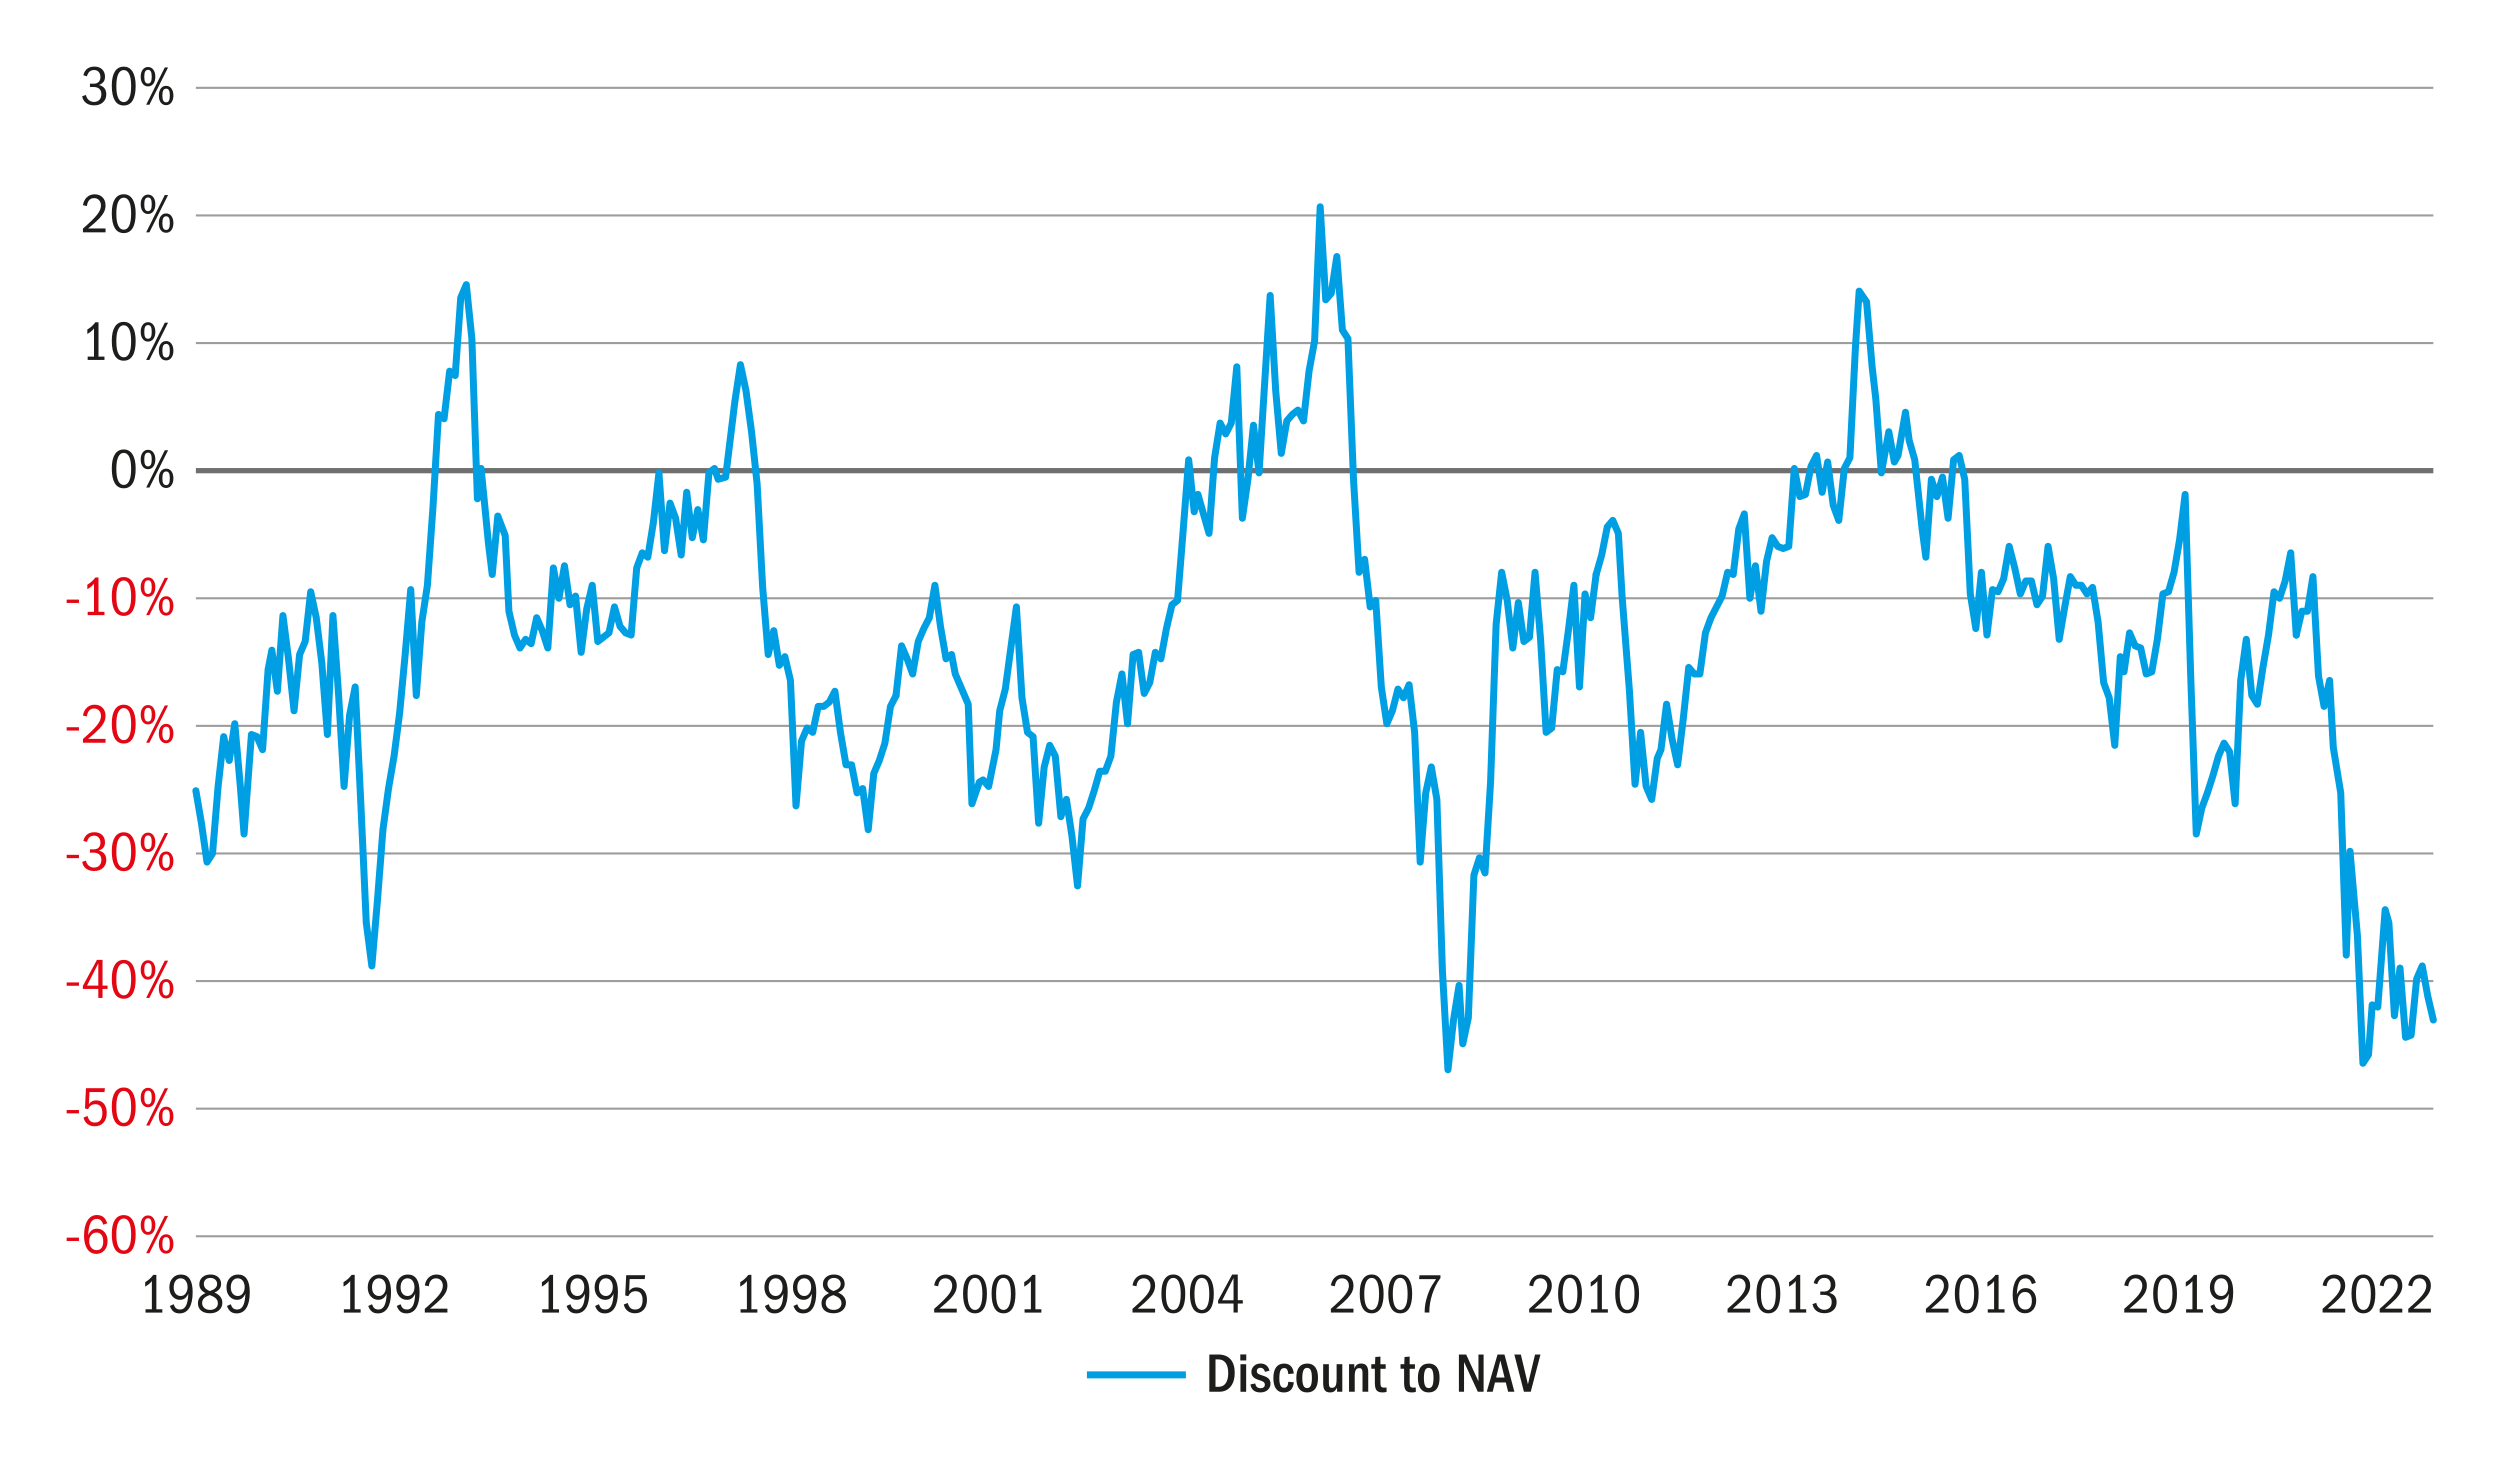 <svg xmlns="http://www.w3.org/2000/svg" width="750" height="440" viewBox="0 0 750 440"><defs><style>.cls-1,.cls-2,.cls-3,.cls-4,.cls-5{fill:none;}.cls-1,.cls-6,.cls-7{stroke-width:0px;}.cls-2,.cls-3,.cls-4{stroke-miterlimit:10;}.cls-2,.cls-5{stroke:#009fe3;stroke-width:2.1px;}.cls-3{stroke:#706f6f;stroke-width:1.57px;}.cls-4{stroke:#9d9d9c;stroke-width:.63px;}.cls-5{stroke-linecap:round;stroke-linejoin:round;}.cls-6{fill:#1d1d1b;}.cls-7{fill:#e30613;}</style></defs><g id="Guide"><rect class="cls-1" x="56.69" y="56.69" width="340.16" height="192.76"></rect></g><g id="Graph"><rect class="cls-1" x="56.69" y="56.69" width="340.16" height="192.76"></rect><path class="cls-6" d="M362.8,417.53v-11.18h2.65c1.62,0,2.85.47,3.7,1.43.85.95,1.27,2.31,1.27,4.07s-.41,3.08-1.23,4.12c-.82,1.04-1.97,1.56-3.46,1.56h-2.93ZM365.55,416.05c.94,0,1.66-.36,2.16-1.07.5-.72.76-1.73.76-3.03s-.26-2.36-.77-3.07-1.26-1.06-2.23-1.06h-.82v8.23h.91Z"></path><path class="cls-6" d="M372.09,408.14v-1.81h1.79v1.81h-1.79ZM372.14,417.53v-8.26h1.71v8.26h-1.71Z"></path><path class="cls-6" d="M379.5,411.56c-.11-.41-.29-.72-.53-.93s-.53-.31-.86-.31c-.3,0-.56.1-.76.28-.21.19-.31.44-.31.74,0,.48.26.81.79.99.52.18,1.06.37,1.59.56.54.2.96.47,1.27.84.31.36.46.82.46,1.38,0,.75-.28,1.37-.84,1.87-.56.5-1.29.75-2.2.75-.85,0-1.52-.2-2.03-.6-.5-.4-.82-1-.96-1.8l1.46-.29c.07.47.23.82.5,1.07s.63.36,1.09.36c.4,0,.72-.1.95-.3.23-.2.34-.46.34-.79,0-.28-.1-.52-.3-.71-.2-.2-.59-.38-1.16-.55s-1.05-.36-1.43-.57c-.38-.21-.68-.49-.87-.82s-.29-.71-.29-1.12c0-.71.26-1.32.77-1.81.51-.49,1.17-.74,1.98-.74.7,0,1.28.18,1.73.55.45.36.77.89.95,1.58l-1.34.37Z"></path><path class="cls-6" d="M388.15,414.68c-.11,1.03-.41,1.79-.9,2.3-.49.5-1.19.76-2.12.76-1.03,0-1.8-.37-2.33-1.12-.52-.74-.79-1.81-.79-3.19s.27-2.49.82-3.24,1.35-1.12,2.41-1.12c.86,0,1.53.26,2.02.77.49.51.78,1.25.88,2.21l-1.64.17c-.07-.63-.19-1.08-.37-1.37-.18-.29-.47-.43-.87-.43-.54,0-.91.25-1.13.74-.22.49-.33,1.29-.33,2.4,0,.95.12,1.65.35,2.1.23.45.6.67,1.11.67.39,0,.68-.15.88-.44.2-.3.32-.75.36-1.35l1.64.15Z"></path><path class="cls-6" d="M392.16,409.06c1.04,0,1.84.36,2.4,1.08.56.72.84,1.78.84,3.18,0,1.47-.28,2.58-.83,3.31-.55.73-1.37,1.1-2.44,1.1s-1.87-.37-2.41-1.12c-.55-.75-.82-1.82-.82-3.22s.27-2.52.82-3.24c.55-.72,1.36-1.08,2.45-1.08ZM392.12,410.35c-.51,0-.88.26-1.1.79-.22.52-.33,1.28-.33,2.26,0,1.05.12,1.82.35,2.3.24.49.6.73,1.09.73s.87-.24,1.1-.72c.23-.48.34-1.26.34-2.33s-.12-1.85-.35-2.32c-.23-.47-.6-.71-1.11-.71Z"></path><path class="cls-6" d="M401.12,417.53v-1.24c-.24.49-.51.85-.82,1.09-.31.23-.74.35-1.27.35-.76,0-1.3-.23-1.61-.68-.31-.45-.47-1.14-.47-2.07v-5.72h1.71v5.55c0,.56.06.96.18,1.19s.38.35.77.35c.5,0,.86-.2,1.06-.61.21-.41.31-1.11.31-2.12v-4.36h1.71v8.26h-1.58Z"></path><path class="cls-6" d="M408.75,417.53v-5.68c0-.48-.07-.84-.21-1.07-.14-.23-.4-.34-.78-.34-.47,0-.81.19-1.02.57-.21.38-.32.98-.32,1.79v4.73h-1.71v-8.26h1.58v1.27c.2-.5.47-.87.8-1.12.33-.24.75-.36,1.25-.36.72,0,1.25.22,1.6.65.35.44.53,1.09.53,1.96v5.85h-1.71Z"></path><path class="cls-6" d="M415.99,417.58c-.26.06-.47.1-.65.12s-.38.03-.63.03c-.77,0-1.34-.2-1.7-.59-.36-.39-.55-1.16-.55-2.3v-4.21h-1.07v-1.37h1.12l.08-2.16,1.54-.13v2.3h1.58v1.37h-1.58v3.82c0,.37.01.7.04,1.01.03.3.13.51.31.64.18.12.44.19.79.19.15,0,.38-.02.7-.05v1.34Z"></path><path class="cls-6" d="M424.76,417.58c-.26.06-.47.1-.65.12s-.38.03-.63.03c-.77,0-1.34-.2-1.7-.59-.36-.39-.55-1.16-.55-2.3v-4.21h-1.07v-1.37h1.12l.08-2.16,1.54-.13v2.3h1.58v1.37h-1.58v3.82c0,.37.01.7.04,1.01.03.3.13.51.31.64.18.12.44.19.79.19.15,0,.38-.02.7-.05v1.34Z"></path><path class="cls-6" d="M428.63,409.06c1.04,0,1.84.36,2.4,1.08.56.72.84,1.78.84,3.18,0,1.47-.28,2.58-.83,3.31-.55.73-1.37,1.1-2.44,1.1s-1.87-.37-2.41-1.12c-.55-.75-.82-1.82-.82-3.22s.27-2.52.82-3.24c.55-.72,1.36-1.08,2.45-1.08ZM428.6,410.35c-.51,0-.88.26-1.1.79-.22.52-.33,1.28-.33,2.26,0,1.05.12,1.82.35,2.3.24.49.6.73,1.09.73s.87-.24,1.1-.72c.23-.48.34-1.26.34-2.33s-.12-1.85-.35-2.32c-.23-.47-.6-.71-1.11-.71Z"></path><path class="cls-6" d="M443.35,417.53l-4.14-8.95v8.95h-1.54v-11.18h2.18l3.69,8.06v-8.06h1.54v11.18h-1.73Z"></path><path class="cls-6" d="M452.44,417.53l-.7-2.8h-3.25l-.69,2.8h-1.78l3.24-11.18h2.08l2.98,11.18h-1.88ZM450.11,408.14l-1.27,5.13h2.53l-1.26-5.13Z"></path><path class="cls-6" d="M457.18,417.53l-2.88-11.18h1.95l2.13,8.94,2.13-8.94h1.63l-2.92,11.18h-2.03Z"></path><line class="cls-4" x1="58.76" y1="26.35" x2="730" y2="26.35"></line><line class="cls-4" x1="58.76" y1="64.63" x2="730" y2="64.63"></line><line class="cls-4" x1="58.76" y1="102.92" x2="730" y2="102.92"></line><line class="cls-4" x1="58.76" y1="179.48" x2="730" y2="179.48"></line><line class="cls-4" x1="58.76" y1="217.76" x2="730" y2="217.76"></line><line class="cls-4" x1="58.76" y1="256.04" x2="730" y2="256.04"></line><line class="cls-4" x1="58.76" y1="294.32" x2="730" y2="294.32"></line><line class="cls-4" x1="58.76" y1="332.6" x2="730" y2="332.6"></line><line class="cls-2" x1="326.07" y1="412.46" x2="355.77" y2="412.46"></line><line class="cls-4" x1="58.76" y1="370.88" x2="730" y2="370.88"></line><line class="cls-3" x1="58.76" y1="141.2" x2="730" y2="141.2"></line><polyline class="cls-5" points="58.76 237.22 60.43 246.96 62.1 258.63 63.76 256.04 65.43 235.93 67.1 221 68.77 228.14 70.43 217.11 72.1 235.93 73.21 250.2 75.43 220.35 77.1 221 78.77 224.9 80.43 200.89 81.55 195.05 83.21 207.38 84.88 184.67 86.55 197.64 88.21 213.22 89.88 196.35 91.55 192.45 93.21 177.53 94.88 185.32 96.55 198.94 98.22 220.35 99.88 184.67 101.55 208.03 103.22 235.93 104.88 214.51 106.55 206.08 108.22 240.47 109.88 276.8 111.55 289.78 113.22 270.31 114.88 248.9 116.55 236.57 118.22 226.84 119.89 213.87 121.55 196.35 123.22 176.88 124.89 208.67 126.55 186.61 128.22 175.58 129.89 152.23 131.55 124.33 133.22 125.62 134.89 111.35 136.56 112.65 138.22 89.29 139.89 85.4 141.56 101.62 143.22 149.63 144.33 140.55 146.56 163.26 147.67 172.34 149.34 154.82 151.56 160.66 152.67 183.37 154.34 190.51 156 194.4 157.67 191.8 159.34 193.1 161 185.32 162.67 189.21 164.34 194.4 166.01 170.39 167.67 179.48 169.34 169.74 171.01 181.42 172.67 178.83 174.34 195.7 176.01 182.72 177.67 175.58 179.34 192.45 181.01 191.16 182.68 189.86 184.34 182.07 186.01 187.91 187.68 189.86 189.34 190.51 191.01 170.39 192.68 165.85 194.34 167.15 196.01 156.77 197.68 141.85 199.35 165.2 201.01 150.93 202.68 155.47 204.35 166.5 206.01 147.68 207.68 161.31 209.35 152.88 211.01 161.96 212.68 141.85 214.35 140.55 215.46 143.79 217.68 143.14 219.35 129.52 220.46 120.43 222.13 109.4 223.79 117.19 225.46 129.52 227.13 145.09 228.8 176.23 230.46 196.35 232.13 189.21 233.8 199.59 235.46 197 237.13 204.13 238.8 241.76 240.46 222.3 242.13 218.41 243.8 219.7 245.46 211.92 247.13 211.92 248.8 210.62 250.47 207.38 252.13 219.7 253.8 229.44 255.47 229.44 257.13 237.87 258.8 236.57 260.47 248.9 262.13 232.03 263.8 228.14 265.47 222.95 267.14 211.92 268.8 208.67"></polyline><polyline class="cls-5" points="268.8 208.67 270.47 193.75 272.14 197.64 273.8 202.19 275.47 192.45 277.14 188.56 278.8 185.32 280.47 175.58 282.14 187.91 283.81 197.64 285.47 196.35 286.58 202.19 288.81 207.38 290.47 211.27 291.58 241.12 293.81 234.63 294.92 233.98 296.59 235.93 298.81 224.9 299.92 213.22 301.59 206.73 303.25 194.4 304.92 182.07 306.59 209.32 308.25 219.7 309.92 221 311.59 246.96 313.26 230.09 314.92 223.6 316.59 226.84 318.26 245.01 319.92 239.82 321.59 250.85 323.26 265.77 324.92 245.66 326.59 242.41 328.26 237.22 329.93 231.38 331.59 231.38 333.26 226.84 334.93 210.62 336.59 202.19 338.26 217.11 339.93 196.35 341.59 195.7 343.26 208.03 344.93 204.78 346.59 195.7 348.26 197.64 349.93 188.56 351.6 181.42 353.26 180.13 354.93 159.36 356.6 137.95 358.26 153.52 359.38 148.33 361.04 154.17 362.71 160.01 364.38 137.3 366.04 126.92 367.71 130.17 369.38 126.92 371.04 110.05 372.71 155.47 374.38 143.79 376.04 127.57 377.71 141.85 379.38 115.24 381.05 88.64 382.71 117.19 384.38 136.01 386.05 126.27 387.71 124.33 389.38 123.03 391.05 126.27 392.71 111.35 394.38 102.27 396.05 62.04 397.72 89.94 399.38 87.99 401.05 76.96 402.72 99.02 404.38 101.62 406.05 143.79 407.72 171.69 409.38 167.8 411.05 182.07 412.72 180.13 414.39 206.08 416.05 217.11 417.72 213.22 419.39 206.73 421.05 209.32 422.72 205.43 424.39 219.7 426.05 258.63 427.72 237.87 429.39 230.09 431.06 239.82 432.72 291.08 434.39 320.92 436.06 306 437.72 295.62 438.83 313.14 440.5 305.35 442.17 262.53 443.84 257.34 445.5 261.88 447.17 234.63 448.84 187.26 450.5 171.69 452.17 180.13 453.84 194.4 455.5 180.77 457.17 192.45 458.84 191.16 460.51 171.69 462.17 191.8 463.84 219.7 465.51 218.41 467.17 200.89 468.84 201.54 470.51 189.21 472.17 175.58 473.84 206.08 475.51 178.18 477.17 185.32 478.84 172.34"></polyline><polyline class="cls-5" points="478.84 172.34 480.51 166.5 482.18 158.07 483.84 156.12 485.51 160.01 486.62 178.83 488.84 207.38 490.51 235.28 492.18 219.7 493.84 235.93 495.51 239.82 497.18 227.49 498.29 224.9 499.96 211.27 501.62 221.65 503.29 229.44 504.96 215.81 506.62 200.24 508.29 202.19 509.96 202.19 511.63 189.86 513.29 185.32 514.96 182.07 516.63 178.83 518.29 171.69 519.96 172.34 521.63 158.71 523.29 154.17 524.96 179.48 526.63 169.74 528.3 183.37 529.96 168.45 531.63 161.31 533.3 163.91 534.96 164.55 536.63 163.91 538.3 140.55 539.96 148.98 541.63 148.33 543.3 139.9 544.97 136.65 546.63 147.68 548.3 138.6 549.97 151.58 551.63 156.12 553.3 140.55 554.97 137.3 556.63 104.21 557.75 87.34 559.97 90.59 561.64 110.05 562.75 119.78 564.41 141.85 566.64 129.52 568.3 138.6 569.41 136.65 571.64 123.68 572.75 132.11 574.42 137.95 576.64 158.71 577.75 167.15 579.42 143.79 581.08 148.98 582.75 143.14 584.42 155.47 586.08 137.95 587.75 136.65 589.42 143.79 591.09 178.18 592.75 188.56 594.42 171.69 596.09 190.51 597.75 176.88 599.42 177.53 601.09 173.64 602.75 163.91 604.42 170.39 606.09 178.18 607.75 174.29 609.42 174.29 611.09 181.42 612.76 178.83 614.42 163.91 616.09 173.64 617.76 191.8 619.42 182.07 621.09 172.99 622.76 175.58 624.42 175.58 626.09 178.18 627.76 176.23 629.43 186.61 631.09 204.78 632.76 209.32 634.43 223.6 636.09 197 637.2 201.54 638.87 189.86 640.54 193.75 642.21 194.4 643.87 202.19 645.54 201.54 647.21 191.8 648.87 178.18 650.54 177.53 652.21 171.69 653.87 161.96 655.54 148.33 657.21 202.83 658.88 250.2 660.54 242.41 662.21 237.87 663.88 232.68 665.54 226.84 667.21 222.95 668.88 225.54 670.54 241.12 672.21 204.13 673.88 191.8 675.55 208.67 677.21 211.27 678.88 200.24 680.55 190.51 682.21 177.53 683.88 179.48 685.55 174.29 687.21 165.85 688.88 190.51"></polyline><polyline class="cls-5" points="688.88 190.51 690.55 183.37 692.22 183.37 693.88 172.99 695.55 202.83 697.22 211.92 698.88 204.13 699.99 224.25 702.22 237.87 703.88 286.53 705 255.39 707.22 280.69 708.88 318.98 710.55 316.38 711.66 301.46 713.33 302.11 715.55 272.91 716.66 276.8 718.33 304.7 720 290.43 721.67 311.19 723.33 310.54 725 293.67 726.67 289.78 728.33 298.86 730 306"></polyline><path class="cls-7" d="M20,372.29v-1h3.69v1h-3.69Z"></path><path class="cls-7" d="M30.98,367.43c-.19-.63-.44-1.08-.75-1.35-.31-.27-.7-.41-1.16-.41-.84,0-1.46.38-1.88,1.15-.41.77-.66,2.02-.74,3.76.28-.66.63-1.15,1.06-1.48s.96-.49,1.61-.49c.92,0,1.67.35,2.26,1.05.59.7.89,1.59.89,2.67s-.31,2.05-.93,2.76c-.62.72-1.43,1.07-2.44,1.07-1.15,0-2.05-.48-2.71-1.44-.65-.96-.98-2.31-.98-4.06,0-1.89.34-3.39,1.03-4.49.69-1.11,1.63-1.66,2.83-1.66.77,0,1.41.2,1.93.6.51.4.9,1.04,1.16,1.9l-1.17.4ZM28.99,369.76c-.69,0-1.24.25-1.64.76s-.6,1.12-.6,1.86.21,1.38.62,1.9.95.77,1.61.77,1.14-.23,1.48-.68.51-1.1.51-1.94-.18-1.49-.54-1.96c-.36-.47-.84-.7-1.44-.7Z"></path><path class="cls-7" d="M37.13,364.53c1.15,0,2.03.5,2.65,1.5.61,1,.92,2.41.92,4.23,0,1.96-.3,3.43-.91,4.43-.61.99-1.49,1.49-2.66,1.49s-2.08-.5-2.68-1.5c-.6-1-.91-2.48-.91-4.43s.31-3.3.93-4.27c.62-.97,1.51-1.45,2.66-1.45ZM37.12,365.55c-.69,0-1.24.39-1.63,1.18-.39.79-.59,2-.59,3.63s.19,2.8.58,3.6c.39.8.94,1.2,1.65,1.2s1.25-.4,1.63-1.21c.39-.8.58-2,.58-3.59s-.19-2.81-.57-3.61c-.38-.8-.93-1.2-1.66-1.2Z"></path><path class="cls-7" d="M44.41,364.63c.66,0,1.19.26,1.59.8.4.53.6,1.23.6,2.1s-.2,1.59-.6,2.12c-.4.53-.93.8-1.6.8s-1.19-.26-1.59-.8c-.4-.53-.6-1.24-.6-2.12s.2-1.59.61-2.11c.41-.53.94-.79,1.58-.79ZM44.41,365.48c-.39,0-.68.17-.86.51-.18.34-.27.86-.27,1.55,0,.74.1,1.26.28,1.58.19.31.47.47.84.47s.65-.16.84-.47c.19-.31.28-.84.28-1.58s-.09-1.25-.27-1.58-.46-.49-.85-.49ZM43.85,375.95l5.58-11.18h.99l-5.6,11.18h-.97ZM49.84,370.28c.66,0,1.19.27,1.58.8.4.53.6,1.23.6,2.1s-.2,1.56-.6,2.1c-.4.54-.92.81-1.58.81s-1.2-.26-1.6-.79c-.4-.53-.59-1.23-.59-2.11s.2-1.57.59-2.1c.4-.53.93-.8,1.6-.8ZM49.82,371.13c-.37,0-.64.16-.83.48-.18.32-.28.84-.28,1.57s.09,1.21.27,1.54.46.5.86.5.66-.16.84-.48c.18-.32.27-.84.27-1.57s-.09-1.22-.26-1.55-.46-.5-.86-.5Z"></path><path class="cls-7" d="M20,334.01v-1h3.69v1h-3.69Z"></path><path class="cls-7" d="M26.25,334.81c.2.67.47,1.16.81,1.48.33.31.82.47,1.44.47.71,0,1.26-.24,1.64-.73.38-.49.57-1.19.57-2.12,0-.85-.18-1.5-.53-1.96s-.87-.69-1.57-.69c-.49,0-.91.11-1.27.34s-.66.62-.91,1.16l-.94-.24.3-6.05h5.68l-.12,1.16h-4.51l-.17,3.57c.31-.38.63-.66.96-.83.32-.17.74-.26,1.24-.26.98,0,1.75.34,2.31,1.01.56.68.84,1.58.84,2.73,0,1.26-.33,2.25-.99,2.97-.66.72-1.53,1.07-2.62,1.07-.86,0-1.6-.24-2.2-.72-.61-.48-.99-1.12-1.13-1.93l1.16-.44Z"></path><path class="cls-7" d="M37.13,326.25c1.15,0,2.03.5,2.65,1.5.61,1,.92,2.41.92,4.23,0,1.96-.3,3.43-.91,4.43-.61.99-1.49,1.49-2.66,1.49s-2.08-.5-2.68-1.5c-.6-1-.91-2.48-.91-4.43s.31-3.3.93-4.27c.62-.97,1.51-1.45,2.66-1.45ZM37.12,327.27c-.69,0-1.24.39-1.63,1.18-.39.79-.59,2-.59,3.63s.19,2.8.58,3.6c.39.8.94,1.2,1.65,1.2s1.25-.4,1.63-1.21c.39-.8.58-2,.58-3.59s-.19-2.81-.57-3.61c-.38-.8-.93-1.2-1.66-1.2Z"></path><path class="cls-7" d="M44.41,326.35c.66,0,1.19.26,1.59.8.4.53.6,1.23.6,2.1s-.2,1.59-.6,2.12c-.4.53-.93.8-1.6.8s-1.19-.26-1.59-.8c-.4-.53-.6-1.24-.6-2.12s.2-1.59.61-2.11c.41-.53.94-.79,1.58-.79ZM44.41,327.2c-.39,0-.68.17-.86.51-.18.34-.27.86-.27,1.55,0,.74.1,1.26.28,1.58.19.31.47.47.84.47s.65-.16.84-.47c.19-.31.28-.84.28-1.58s-.09-1.25-.27-1.58-.46-.49-.85-.49ZM43.85,337.66l5.58-11.18h.99l-5.6,11.18h-.97ZM49.84,332c.66,0,1.19.27,1.58.8.4.53.6,1.23.6,2.1s-.2,1.56-.6,2.1c-.4.54-.92.81-1.58.81s-1.2-.26-1.6-.79c-.4-.53-.59-1.23-.59-2.11s.2-1.57.59-2.1c.4-.53.93-.8,1.6-.8ZM49.82,332.85c-.37,0-.64.16-.83.48-.18.32-.28.84-.28,1.57s.09,1.21.27,1.54.46.5.86.5.66-.16.84-.48c.18-.32.27-.84.27-1.57s-.09-1.22-.26-1.55-.46-.5-.86-.5Z"></path><path class="cls-7" d="M20,295.73v-1h3.69v1h-3.69Z"></path><path class="cls-7" d="M29.49,299.38v-2.7h-4.63v-.9l4.22-7.81h1.68v7.71h1.51v1h-1.51v2.7h-1.27ZM29.49,289.02l-3.39,6.66h3.39v-6.66Z"></path><path class="cls-7" d="M37.13,287.97c1.15,0,2.03.5,2.65,1.5.61,1,.92,2.41.92,4.23,0,1.96-.3,3.43-.91,4.43-.61.99-1.49,1.49-2.66,1.49s-2.08-.5-2.68-1.5c-.6-1-.91-2.48-.91-4.43s.31-3.3.93-4.27c.62-.97,1.51-1.45,2.66-1.45ZM37.12,288.99c-.69,0-1.24.39-1.63,1.18-.39.79-.59,2-.59,3.63s.19,2.8.58,3.6c.39.8.94,1.2,1.65,1.2s1.25-.4,1.63-1.21c.39-.8.58-2,.58-3.59s-.19-2.81-.57-3.61c-.38-.8-.93-1.2-1.66-1.2Z"></path><path class="cls-7" d="M44.41,288.07c.66,0,1.19.26,1.59.8.4.53.6,1.23.6,2.1s-.2,1.59-.6,2.12c-.4.53-.93.8-1.6.8s-1.19-.26-1.59-.8c-.4-.53-.6-1.24-.6-2.12s.2-1.59.61-2.11c.41-.53.94-.79,1.58-.79ZM44.41,288.92c-.39,0-.68.17-.86.51-.18.34-.27.86-.27,1.55,0,.74.1,1.26.28,1.58.19.31.47.47.84.47s.65-.16.84-.47c.19-.31.28-.84.28-1.58s-.09-1.25-.27-1.58-.46-.49-.85-.49ZM43.85,299.38l5.58-11.18h.99l-5.6,11.18h-.97ZM49.84,293.72c.66,0,1.19.27,1.58.8.4.53.6,1.23.6,2.1s-.2,1.56-.6,2.1c-.4.54-.92.81-1.58.81s-1.2-.26-1.6-.79c-.4-.53-.59-1.23-.59-2.11s.2-1.57.59-2.1c.4-.53.93-.8,1.6-.8ZM49.82,294.57c-.37,0-.64.16-.83.48-.18.32-.28.84-.28,1.57s.09,1.21.27,1.54.46.5.86.5.66-.16.84-.48c.18-.32.27-.84.27-1.57s-.09-1.22-.26-1.55-.46-.5-.86-.5Z"></path><path class="cls-7" d="M20,257.45v-1h3.69v1h-3.69Z"></path><path class="cls-7" d="M26.99,255.8v-1h1.16c.63,0,1.11-.18,1.46-.53.35-.35.52-.84.52-1.47s-.17-1.13-.51-1.52c-.34-.39-.8-.58-1.38-.58s-1.03.15-1.37.46c-.34.31-.61.79-.8,1.43l-1.07-.34c.24-.89.63-1.55,1.2-1.96.56-.41,1.28-.62,2.14-.62.97,0,1.74.28,2.31.83s.85,1.29.85,2.2c0,.63-.14,1.13-.41,1.5-.27.37-.74.71-1.4,1,.74.18,1.29.51,1.65.98s.55,1.08.55,1.82c0,.98-.33,1.78-1,2.39s-1.55.91-2.66.91c-.99,0-1.8-.25-2.43-.74-.63-.49-1.01-1.16-1.14-2l1.11-.38c.16.67.45,1.19.89,1.55.44.36.95.54,1.54.54.67,0,1.21-.21,1.61-.62.4-.41.6-.98.6-1.69s-.21-1.26-.62-1.62-1.02-.55-1.81-.55h-.99Z"></path><path class="cls-7" d="M37.13,249.69c1.15,0,2.03.5,2.65,1.5.61,1,.92,2.41.92,4.23,0,1.96-.3,3.43-.91,4.43-.61.99-1.49,1.49-2.66,1.49s-2.08-.5-2.68-1.5c-.6-1-.91-2.48-.91-4.43s.31-3.3.93-4.27c.62-.97,1.51-1.45,2.66-1.45ZM37.12,250.71c-.69,0-1.24.39-1.63,1.18-.39.79-.59,2-.59,3.63s.19,2.8.58,3.6c.39.8.94,1.2,1.65,1.2s1.25-.4,1.63-1.21c.39-.8.58-2,.58-3.59s-.19-2.81-.57-3.61c-.38-.8-.93-1.2-1.66-1.2Z"></path><path class="cls-7" d="M44.41,249.79c.66,0,1.19.26,1.59.8.4.53.6,1.23.6,2.1s-.2,1.59-.6,2.12c-.4.53-.93.8-1.6.8s-1.19-.26-1.59-.8c-.4-.53-.6-1.24-.6-2.12s.2-1.59.61-2.11c.41-.53.94-.79,1.58-.79ZM44.41,250.64c-.39,0-.68.17-.86.51-.18.34-.27.86-.27,1.55,0,.74.1,1.26.28,1.58.19.31.47.47.84.47s.65-.16.84-.47c.19-.31.28-.84.28-1.58s-.09-1.25-.27-1.58-.46-.49-.85-.49ZM43.85,261.1l5.58-11.18h.99l-5.6,11.18h-.97ZM49.84,255.44c.66,0,1.19.27,1.58.8.4.53.6,1.23.6,2.1s-.2,1.56-.6,2.1c-.4.54-.92.81-1.58.81s-1.2-.26-1.6-.79c-.4-.53-.59-1.23-.59-2.11s.2-1.57.59-2.1c.4-.53.93-.8,1.6-.8ZM49.82,256.29c-.37,0-.64.16-.83.48-.18.32-.28.84-.28,1.57s.09,1.21.27,1.54.46.5.86.5.66-.16.84-.48c.18-.32.27-.84.27-1.57s-.09-1.22-.26-1.55-.46-.5-.86-.5Z"></path><path class="cls-7" d="M20,219.17v-1h3.69v1h-3.69Z"></path><path class="cls-7" d="M24.88,222.82v-1.12c2.05-1.78,3.46-3.16,4.24-4.15.78-.99,1.17-1.9,1.17-2.74,0-.67-.19-1.21-.56-1.63s-.87-.63-1.5-.63c-.59,0-1.07.19-1.44.58-.37.39-.61.99-.72,1.8l-1.19-.25c.17-1.02.57-1.82,1.2-2.4s1.41-.87,2.32-.87c.97,0,1.76.3,2.36.91s.9,1.41.9,2.4c0,.69-.15,1.35-.45,1.96s-.77,1.26-1.4,1.94-1.76,1.69-3.38,3.03h5.23v1.16h-6.77Z"></path><path class="cls-7" d="M37.13,211.41c1.15,0,2.03.5,2.65,1.5.61,1,.92,2.41.92,4.23,0,1.96-.3,3.43-.91,4.43-.61.99-1.49,1.49-2.66,1.49s-2.08-.5-2.68-1.5c-.6-1-.91-2.48-.91-4.43s.31-3.3.93-4.27c.62-.97,1.51-1.45,2.66-1.45ZM37.12,212.43c-.69,0-1.24.39-1.63,1.18-.39.79-.59,2-.59,3.63s.19,2.8.58,3.6c.39.8.94,1.2,1.65,1.2s1.25-.4,1.63-1.21c.39-.8.58-2,.58-3.59s-.19-2.81-.57-3.61c-.38-.8-.93-1.2-1.66-1.2Z"></path><path class="cls-7" d="M44.41,211.51c.66,0,1.19.26,1.59.8.4.53.6,1.23.6,2.1s-.2,1.59-.6,2.12c-.4.53-.93.8-1.6.8s-1.19-.26-1.59-.8c-.4-.53-.6-1.24-.6-2.12s.2-1.59.61-2.11c.41-.53.94-.79,1.58-.79ZM44.41,212.36c-.39,0-.68.17-.86.51-.18.34-.27.86-.27,1.55,0,.74.1,1.26.28,1.58.19.31.47.47.84.47s.65-.16.84-.47c.19-.31.28-.84.28-1.58s-.09-1.25-.27-1.58-.46-.49-.85-.49ZM43.85,222.82l5.58-11.18h.99l-5.6,11.18h-.97ZM49.84,217.15c.66,0,1.19.27,1.58.8.4.53.6,1.23.6,2.1s-.2,1.56-.6,2.1c-.4.54-.92.81-1.58.81s-1.2-.26-1.6-.79c-.4-.53-.59-1.23-.59-2.11s.2-1.57.59-2.1c.4-.53.93-.8,1.6-.8ZM49.82,218.01c-.37,0-.64.16-.83.48-.18.32-.28.84-.28,1.57s.09,1.21.27,1.54.46.5.86.5.66-.16.84-.48c.18-.32.27-.84.27-1.57s-.09-1.22-.26-1.55-.46-.5-.86-.5Z"></path><path class="cls-7" d="M20,180.88v-1h3.69v1h-3.69Z"></path><path class="cls-7" d="M26.3,184.54v-1h1.9v-8.45c-.28.36-.58.67-.91.93-.32.26-.69.51-1.09.73v-1.34c.46-.27.88-.57,1.26-.9.38-.33.77-.76,1.17-1.28h.92v10.31h1.79v1h-5.05Z"></path><path class="cls-7" d="M37.13,173.12c1.15,0,2.03.5,2.65,1.5.61,1,.92,2.41.92,4.23,0,1.96-.3,3.43-.91,4.43-.61.99-1.49,1.49-2.66,1.49s-2.08-.5-2.68-1.5c-.6-1-.91-2.48-.91-4.43s.31-3.3.93-4.27c.62-.97,1.51-1.45,2.66-1.45ZM37.12,174.15c-.69,0-1.24.39-1.63,1.18-.39.79-.59,2-.59,3.63s.19,2.8.58,3.6c.39.8.94,1.2,1.65,1.2s1.25-.4,1.63-1.21c.39-.8.58-2,.58-3.59s-.19-2.81-.57-3.61c-.38-.8-.93-1.2-1.66-1.2Z"></path><path class="cls-7" d="M44.41,173.22c.66,0,1.19.26,1.59.8.4.53.6,1.23.6,2.1s-.2,1.59-.6,2.12c-.4.53-.93.8-1.6.8s-1.19-.26-1.59-.8c-.4-.53-.6-1.24-.6-2.12s.2-1.59.61-2.11c.41-.53.94-.79,1.58-.79ZM44.41,174.08c-.39,0-.68.17-.86.51-.18.34-.27.86-.27,1.55,0,.74.1,1.26.28,1.58.19.31.47.47.84.47s.65-.16.84-.47c.19-.31.28-.84.28-1.58s-.09-1.25-.27-1.58-.46-.49-.85-.49ZM43.85,184.54l5.58-11.18h.99l-5.6,11.18h-.97ZM49.84,178.87c.66,0,1.19.27,1.58.8.4.53.6,1.23.6,2.1s-.2,1.56-.6,2.1c-.4.54-.92.81-1.58.81s-1.2-.26-1.6-.79c-.4-.53-.59-1.23-.59-2.11s.2-1.57.59-2.1c.4-.53.93-.8,1.6-.8ZM49.82,179.73c-.37,0-.64.16-.83.48-.18.32-.28.84-.28,1.57s.09,1.21.27,1.54.46.5.86.5.66-.16.84-.48c.18-.32.27-.84.27-1.57s-.09-1.22-.26-1.55-.46-.5-.86-.5Z"></path><path class="cls-6" d="M37.13,134.84c1.15,0,2.03.5,2.65,1.5.61,1,.92,2.41.92,4.23,0,1.96-.3,3.43-.91,4.43-.61.99-1.49,1.49-2.66,1.49s-2.08-.5-2.68-1.5c-.6-1-.91-2.48-.91-4.43s.31-3.3.93-4.27c.62-.97,1.51-1.45,2.66-1.45ZM37.12,135.87c-.69,0-1.24.39-1.63,1.18-.39.79-.59,2-.59,3.63s.19,2.8.58,3.6c.39.8.94,1.2,1.65,1.2s1.25-.4,1.63-1.21c.39-.8.58-2,.58-3.59s-.19-2.81-.57-3.61c-.38-.8-.93-1.2-1.66-1.2Z"></path><path class="cls-6" d="M44.41,134.94c.66,0,1.19.26,1.59.8.4.53.6,1.23.6,2.1s-.2,1.59-.6,2.12c-.4.53-.93.8-1.6.8s-1.19-.26-1.59-.8c-.4-.53-.6-1.24-.6-2.12s.2-1.59.61-2.11c.41-.53.94-.79,1.58-.79ZM44.41,135.8c-.39,0-.68.17-.86.51-.18.34-.27.86-.27,1.55,0,.74.1,1.26.28,1.58.19.31.47.47.84.47s.65-.16.84-.47c.19-.31.28-.84.28-1.58s-.09-1.25-.27-1.58-.46-.49-.85-.49ZM43.86,146.26l5.58-11.18h.99l-5.6,11.18h-.97ZM49.84,140.59c.66,0,1.19.27,1.58.8.4.53.6,1.23.6,2.1s-.2,1.56-.6,2.1c-.4.54-.92.81-1.58.81s-1.2-.26-1.6-.79c-.4-.53-.59-1.23-.59-2.11s.2-1.57.59-2.1c.4-.53.93-.8,1.6-.8ZM49.82,141.45c-.37,0-.64.16-.83.48-.18.32-.28.84-.28,1.57s.09,1.21.27,1.54.46.5.86.5.66-.16.84-.48c.18-.32.27-.84.27-1.57s-.09-1.22-.26-1.55-.46-.5-.86-.5Z"></path><path class="cls-6" d="M26.3,107.98v-1h1.9v-8.45c-.28.36-.58.67-.91.93-.32.26-.69.51-1.09.73v-1.34c.46-.27.88-.57,1.26-.9.38-.33.77-.76,1.17-1.28h.92v10.31h1.79v1h-5.05Z"></path><path class="cls-6" d="M37.13,96.56c1.15,0,2.03.5,2.65,1.5.61,1,.92,2.41.92,4.23,0,1.96-.3,3.43-.91,4.43-.61.99-1.49,1.49-2.66,1.49s-2.08-.5-2.68-1.5c-.6-1-.91-2.48-.91-4.43s.31-3.3.93-4.27c.62-.97,1.51-1.45,2.66-1.45ZM37.12,97.58c-.69,0-1.24.39-1.63,1.18-.39.79-.59,2-.59,3.63s.19,2.8.58,3.6c.39.8.94,1.2,1.65,1.2s1.25-.4,1.63-1.21c.39-.8.58-2,.58-3.59s-.19-2.81-.57-3.61c-.38-.8-.93-1.2-1.66-1.2Z"></path><path class="cls-6" d="M44.41,96.66c.66,0,1.19.26,1.59.8.4.53.6,1.23.6,2.1s-.2,1.59-.6,2.12c-.4.53-.93.8-1.6.8s-1.19-.26-1.59-.8c-.4-.53-.6-1.24-.6-2.12s.2-1.59.61-2.11c.41-.53.94-.79,1.58-.79ZM44.41,97.52c-.39,0-.68.17-.86.51-.18.34-.27.86-.27,1.55,0,.74.1,1.26.28,1.58.19.31.47.47.84.47s.65-.16.84-.47c.19-.31.28-.84.28-1.58s-.09-1.25-.27-1.58-.46-.49-.85-.49ZM43.85,107.98l5.58-11.18h.99l-5.6,11.18h-.97ZM49.84,102.31c.66,0,1.19.27,1.58.8.4.53.6,1.23.6,2.1s-.2,1.56-.6,2.1c-.4.54-.92.81-1.58.81s-1.2-.26-1.6-.79c-.4-.53-.59-1.23-.59-2.11s.2-1.57.59-2.1c.4-.53.93-.8,1.6-.8ZM49.82,103.17c-.37,0-.64.16-.83.48-.18.32-.28.84-.28,1.57s.09,1.21.27,1.54.46.5.86.5.66-.16.84-.48c.18-.32.27-.84.27-1.57s-.09-1.22-.26-1.55-.46-.5-.86-.5Z"></path><path class="cls-6" d="M24.88,69.7v-1.12c2.05-1.78,3.46-3.16,4.24-4.15.78-.99,1.17-1.9,1.17-2.74,0-.67-.19-1.22-.56-1.63-.37-.42-.87-.63-1.5-.63-.59,0-1.07.19-1.44.58-.37.39-.61.99-.72,1.8l-1.19-.25c.17-1.02.57-1.82,1.2-2.4s1.41-.87,2.32-.87c.97,0,1.76.3,2.36.91s.9,1.41.9,2.41c0,.69-.15,1.35-.45,1.96s-.77,1.26-1.4,1.94c-.63.68-1.76,1.69-3.38,3.03h5.23v1.16h-6.77Z"></path><path class="cls-6" d="M37.13,58.28c1.15,0,2.03.5,2.65,1.5.61,1,.92,2.41.92,4.23,0,1.96-.3,3.43-.91,4.43-.61,1-1.49,1.49-2.66,1.49s-2.08-.5-2.68-1.5c-.6-1-.91-2.48-.91-4.43s.31-3.3.93-4.27c.62-.97,1.51-1.45,2.66-1.45ZM37.12,59.3c-.69,0-1.24.39-1.63,1.18-.39.79-.59,2-.59,3.63s.19,2.8.58,3.6c.39.8.94,1.2,1.65,1.2s1.25-.4,1.63-1.21c.39-.8.58-2,.58-3.59s-.19-2.81-.57-3.61c-.38-.8-.93-1.2-1.66-1.2Z"></path><path class="cls-6" d="M44.41,58.38c.66,0,1.19.27,1.59.8.4.53.6,1.23.6,2.1s-.2,1.59-.6,2.12c-.4.53-.93.8-1.6.8s-1.19-.27-1.59-.8c-.4-.53-.6-1.24-.6-2.12s.2-1.59.61-2.11c.41-.52.94-.79,1.58-.79ZM44.41,59.24c-.39,0-.68.17-.86.51s-.27.86-.27,1.55c0,.74.1,1.26.28,1.58.19.31.47.47.84.47s.65-.16.84-.47c.19-.31.28-.84.28-1.58s-.09-1.25-.27-1.58-.46-.49-.85-.49ZM43.85,69.7l5.58-11.18h.99l-5.6,11.18h-.97ZM49.84,64.03c.66,0,1.19.27,1.58.8.4.53.6,1.23.6,2.1s-.2,1.56-.6,2.1c-.4.54-.92.8-1.58.8s-1.2-.26-1.6-.79c-.4-.52-.59-1.23-.59-2.11s.2-1.57.59-2.1.93-.8,1.6-.8ZM49.82,64.89c-.37,0-.64.16-.83.48-.18.32-.28.84-.28,1.57s.09,1.21.27,1.54.46.5.86.5.66-.16.84-.48c.18-.32.27-.84.27-1.57s-.09-1.22-.26-1.55c-.17-.33-.46-.49-.86-.49Z"></path><path class="cls-6" d="M26.99,26.12v-1.01h1.16c.63,0,1.11-.18,1.46-.53.35-.35.52-.84.52-1.47s-.17-1.13-.51-1.52-.8-.58-1.38-.58-1.03.16-1.37.46-.61.78-.8,1.43l-1.07-.34c.24-.89.63-1.55,1.2-1.96.56-.41,1.28-.62,2.14-.62.97,0,1.74.28,2.31.83.57.55.85,1.29.85,2.2,0,.63-.14,1.13-.41,1.5-.27.37-.74.71-1.4,1,.74.18,1.29.51,1.65.98s.55,1.08.55,1.82c0,.98-.33,1.78-1,2.39-.67.61-1.55.91-2.66.91-.99,0-1.8-.25-2.43-.74-.63-.49-1.01-1.16-1.14-1.99l1.11-.39c.16.67.45,1.19.89,1.55.44.36.95.54,1.54.54.67,0,1.21-.21,1.61-.62.4-.41.6-.98.6-1.69s-.21-1.26-.62-1.63-1.02-.55-1.81-.55h-.99Z"></path><path class="cls-6" d="M37.13,20c1.15,0,2.03.5,2.65,1.5.61,1,.92,2.41.92,4.23,0,1.96-.3,3.43-.91,4.43-.61.99-1.49,1.49-2.66,1.49s-2.08-.5-2.68-1.5-.91-2.48-.91-4.43.31-3.3.93-4.27c.62-.97,1.51-1.45,2.66-1.45ZM37.12,21.02c-.69,0-1.24.39-1.63,1.18-.39.79-.59,2-.59,3.63s.19,2.8.58,3.6c.39.8.94,1.2,1.65,1.2s1.25-.4,1.63-1.21c.39-.8.58-2,.58-3.59s-.19-2.81-.57-3.61c-.38-.8-.93-1.2-1.66-1.2Z"></path><path class="cls-6" d="M44.41,20.1c.66,0,1.19.27,1.59.8s.6,1.23.6,2.1-.2,1.59-.6,2.12c-.4.53-.93.8-1.6.8s-1.19-.26-1.59-.8c-.4-.53-.6-1.24-.6-2.12s.2-1.59.61-2.11c.41-.53.94-.79,1.58-.79ZM44.41,20.96c-.39,0-.68.17-.86.51-.18.34-.27.86-.27,1.55,0,.74.1,1.26.28,1.58.19.31.47.47.84.47s.65-.16.84-.47c.19-.31.28-.84.28-1.58s-.09-1.25-.27-1.58c-.18-.32-.46-.49-.85-.49ZM43.85,31.42l5.58-11.18h.99l-5.6,11.18h-.97ZM49.84,25.75c.66,0,1.19.27,1.58.8.4.53.6,1.23.6,2.1s-.2,1.56-.6,2.1c-.4.54-.92.8-1.58.8s-1.2-.26-1.6-.79-.59-1.23-.59-2.11.2-1.57.59-2.1c.4-.53.93-.8,1.6-.8ZM49.82,26.6c-.37,0-.64.16-.83.48-.18.32-.28.84-.28,1.57s.09,1.21.27,1.54.46.5.86.5.66-.16.84-.48c.18-.32.27-.84.27-1.57s-.09-1.22-.26-1.55-.46-.5-.86-.5Z"></path><path class="cls-6" d="M43.66,393.77v-1h1.9v-8.45c-.28.36-.58.67-.91.93-.32.26-.69.51-1.09.73v-1.34c.46-.27.88-.57,1.26-.9.38-.33.77-.76,1.17-1.28h.92v10.31h1.79v1h-5.05Z"></path><path class="cls-6" d="M52.09,391.25c.17.54.4.94.7,1.21s.72.4,1.27.4c.74,0,1.31-.37,1.72-1.12.41-.75.65-1.97.71-3.65-.28.64-.62,1.11-1.03,1.41-.41.3-.91.45-1.5.45-.89,0-1.64-.35-2.25-1.04-.6-.69-.9-1.59-.9-2.7s.32-2.07.97-2.78c.65-.72,1.48-1.07,2.5-1.07,1.16,0,2.04.44,2.63,1.32.59.88.89,2.2.89,3.98,0,2.07-.34,3.64-1.02,4.73s-1.65,1.63-2.92,1.63c-.74,0-1.34-.18-1.79-.54-.46-.36-.83-.92-1.11-1.69l1.14-.52ZM54.22,383.49c-.64,0-1.15.24-1.53.73-.39.49-.58,1.15-.58,1.99,0,.79.19,1.42.58,1.89.39.47.89.7,1.52.7s1.1-.25,1.48-.76c.39-.51.58-1.14.58-1.9s-.19-1.41-.56-1.9-.87-.74-1.48-.74Z"></path><path class="cls-6" d="M64.35,387.76c.83.37,1.43.81,1.8,1.33s.56,1.1.56,1.73c0,.92-.34,1.67-1.02,2.27-.68.6-1.58.9-2.68.9s-2.03-.27-2.67-.81c-.64-.54-.96-1.28-.96-2.22,0-.67.18-1.25.55-1.75.36-.5.94-.92,1.73-1.28-.65-.33-1.12-.72-1.42-1.15-.3-.43-.44-.93-.44-1.5,0-.86.3-1.56.91-2.11.61-.55,1.42-.82,2.42-.82s1.74.26,2.32.79c.59.52.88,1.21.88,2.04,0,1.16-.67,2.02-1.99,2.58ZM62.92,388.53c-.84.29-1.43.63-1.77,1.02-.34.38-.51.84-.51,1.36,0,.62.22,1.11.66,1.49.44.38,1.01.57,1.72.57s1.25-.18,1.69-.54c.43-.36.65-.83.65-1.42s-.19-1.06-.56-1.44c-.37-.38-1-.73-1.87-1.04ZM63,387.31c.73-.25,1.26-.54,1.61-.88.35-.34.52-.76.52-1.26,0-.53-.19-.96-.57-1.29-.38-.34-.87-.5-1.48-.5-.57,0-1.03.16-1.39.49-.36.32-.54.75-.54,1.27,0,.48.14.9.42,1.27.28.36.76.67,1.43.91Z"></path><path class="cls-6" d="M69.22,391.25c.17.54.4.94.7,1.21s.72.4,1.27.4c.74,0,1.31-.37,1.72-1.12.41-.75.65-1.97.71-3.65-.28.64-.62,1.11-1.03,1.41-.41.3-.91.45-1.5.45-.89,0-1.64-.35-2.25-1.04-.6-.69-.9-1.59-.9-2.7s.32-2.07.97-2.78c.65-.72,1.48-1.07,2.5-1.07,1.16,0,2.04.44,2.63,1.32.59.88.89,2.2.89,3.98,0,2.07-.34,3.64-1.02,4.73s-1.65,1.63-2.92,1.63c-.74,0-1.34-.18-1.79-.54-.46-.36-.83-.92-1.11-1.69l1.14-.52ZM71.35,383.49c-.64,0-1.15.24-1.53.73-.39.49-.58,1.15-.58,1.99,0,.79.19,1.42.58,1.89.39.47.89.7,1.52.7s1.1-.25,1.48-.76c.39-.51.58-1.14.58-1.9s-.19-1.41-.56-1.9-.87-.74-1.48-.74Z"></path><path class="cls-6" d="M103.16,393.77v-1h1.9v-8.45c-.28.36-.58.67-.91.93-.32.26-.69.51-1.09.73v-1.34c.46-.27.88-.57,1.26-.9.38-.33.77-.76,1.17-1.28h.92v10.31h1.79v1h-5.05Z"></path><path class="cls-6" d="M111.6,391.25c.17.54.4.94.7,1.21s.72.4,1.27.4c.74,0,1.31-.37,1.72-1.12.41-.75.65-1.97.71-3.65-.28.64-.62,1.11-1.03,1.41-.41.3-.91.45-1.5.45-.89,0-1.64-.35-2.25-1.04-.6-.69-.9-1.59-.9-2.7s.32-2.07.97-2.78c.65-.72,1.48-1.07,2.5-1.07,1.16,0,2.04.44,2.63,1.32.59.88.89,2.2.89,3.98,0,2.07-.34,3.64-1.02,4.73s-1.65,1.63-2.92,1.63c-.74,0-1.34-.18-1.79-.54-.46-.36-.83-.92-1.11-1.69l1.14-.52ZM113.72,383.49c-.64,0-1.15.24-1.53.73-.39.49-.58,1.15-.58,1.99,0,.79.19,1.42.58,1.89.39.47.89.7,1.52.7s1.1-.25,1.48-.76c.39-.51.58-1.14.58-1.9s-.19-1.41-.56-1.9-.87-.74-1.48-.74Z"></path><path class="cls-6" d="M120.16,391.25c.17.54.4.94.7,1.21s.72.4,1.27.4c.74,0,1.31-.37,1.72-1.12.41-.75.65-1.97.71-3.65-.28.64-.62,1.11-1.03,1.41-.41.3-.91.45-1.5.45-.89,0-1.64-.35-2.25-1.04-.6-.69-.9-1.59-.9-2.7s.32-2.07.97-2.78c.65-.72,1.48-1.07,2.5-1.07,1.16,0,2.04.44,2.63,1.32.59.88.89,2.2.89,3.98,0,2.07-.34,3.64-1.02,4.73s-1.65,1.63-2.92,1.63c-.74,0-1.34-.18-1.79-.54-.46-.36-.83-.92-1.11-1.69l1.14-.52ZM122.29,383.49c-.64,0-1.15.24-1.53.73-.39.49-.58,1.15-.58,1.99,0,.79.19,1.42.58,1.89.39.47.89.7,1.52.7s1.1-.25,1.48-.76c.39-.51.58-1.14.58-1.9s-.19-1.41-.56-1.9-.87-.74-1.48-.74Z"></path><path class="cls-6" d="M127.44,393.77v-1.12c2.05-1.78,3.46-3.16,4.24-4.15.78-.99,1.17-1.9,1.17-2.74,0-.67-.19-1.21-.56-1.63s-.87-.63-1.5-.63c-.59,0-1.07.19-1.44.58-.37.39-.61.99-.72,1.8l-1.19-.25c.17-1.02.57-1.82,1.2-2.4s1.41-.87,2.32-.87c.97,0,1.76.3,2.36.91s.9,1.41.9,2.4c0,.69-.15,1.35-.45,1.96s-.77,1.26-1.4,1.94-1.76,1.69-3.38,3.03h5.23v1.16h-6.77Z"></path><path class="cls-6" d="M162.67,393.77v-1h1.9v-8.45c-.28.36-.58.67-.91.93-.32.26-.69.51-1.09.73v-1.34c.46-.27.88-.57,1.26-.9.38-.33.77-.76,1.17-1.28h.92v10.31h1.79v1h-5.05Z"></path><path class="cls-6" d="M171.1,391.25c.17.54.4.94.7,1.21s.72.4,1.27.4c.74,0,1.31-.37,1.72-1.12.41-.75.65-1.97.71-3.65-.28.64-.62,1.11-1.03,1.41-.41.3-.91.45-1.5.45-.89,0-1.64-.35-2.25-1.04-.6-.69-.9-1.59-.9-2.7s.32-2.07.97-2.78c.65-.72,1.48-1.07,2.5-1.07,1.16,0,2.04.44,2.63,1.32.59.88.89,2.2.89,3.98,0,2.07-.34,3.64-1.02,4.73s-1.65,1.63-2.92,1.63c-.74,0-1.34-.18-1.79-.54-.46-.36-.83-.92-1.11-1.69l1.14-.52ZM173.23,383.49c-.64,0-1.15.24-1.53.73-.39.49-.58,1.15-.58,1.99,0,.79.19,1.42.58,1.89.39.47.89.7,1.52.7s1.1-.25,1.48-.76c.39-.51.58-1.14.58-1.9s-.19-1.41-.56-1.9-.87-.74-1.48-.74Z"></path><path class="cls-6" d="M179.67,391.25c.17.54.4.94.7,1.21s.72.4,1.27.4c.74,0,1.31-.37,1.72-1.12.41-.75.65-1.97.71-3.65-.28.64-.62,1.11-1.03,1.41-.41.3-.91.45-1.5.45-.89,0-1.64-.35-2.25-1.04-.6-.69-.9-1.59-.9-2.7s.32-2.07.97-2.78c.65-.72,1.48-1.07,2.5-1.07,1.16,0,2.04.44,2.63,1.32.59.88.89,2.2.89,3.98,0,2.07-.34,3.64-1.02,4.73s-1.65,1.63-2.92,1.63c-.74,0-1.34-.18-1.79-.54-.46-.36-.83-.92-1.11-1.69l1.14-.52ZM181.79,383.49c-.64,0-1.15.24-1.53.73-.39.49-.58,1.15-.58,1.99,0,.79.19,1.42.58,1.89.39.47.89.7,1.52.7s1.1-.25,1.48-.76c.39-.51.58-1.14.58-1.9s-.19-1.41-.56-1.9-.87-.74-1.48-.74Z"></path><path class="cls-6" d="M188.32,390.91c.2.67.47,1.16.81,1.48.33.31.82.47,1.44.47.71,0,1.26-.24,1.64-.73.38-.49.57-1.19.57-2.12,0-.85-.18-1.5-.53-1.96s-.87-.69-1.57-.69c-.49,0-.91.11-1.27.34s-.66.62-.91,1.16l-.94-.24.3-6.05h5.68l-.12,1.16h-4.51l-.17,3.57c.31-.38.63-.66.96-.83.32-.17.74-.26,1.24-.26.98,0,1.75.34,2.31,1.01.56.68.84,1.58.84,2.73,0,1.26-.33,2.25-.99,2.97-.66.72-1.53,1.07-2.62,1.07-.86,0-1.6-.24-2.2-.72-.61-.48-.99-1.12-1.13-1.93l1.16-.44Z"></path><path class="cls-6" d="M222.17,393.77v-1h1.9v-8.45c-.28.36-.58.67-.91.93-.32.26-.69.51-1.09.73v-1.34c.46-.27.88-.57,1.26-.9.38-.33.77-.76,1.17-1.28h.92v10.31h1.79v1h-5.05Z"></path><path class="cls-6" d="M230.6,391.25c.17.54.4.94.7,1.21s.72.4,1.27.4c.74,0,1.31-.37,1.72-1.12.41-.75.65-1.97.71-3.65-.28.64-.62,1.11-1.03,1.41-.41.3-.91.45-1.5.45-.89,0-1.64-.35-2.25-1.04-.6-.69-.9-1.59-.9-2.7s.32-2.07.97-2.78c.65-.72,1.48-1.07,2.5-1.07,1.16,0,2.04.44,2.63,1.32.59.88.89,2.2.89,3.98,0,2.07-.34,3.64-1.02,4.73s-1.65,1.63-2.92,1.63c-.74,0-1.34-.18-1.79-.54-.46-.36-.83-.92-1.11-1.69l1.14-.52ZM232.73,383.49c-.64,0-1.15.24-1.53.73-.39.49-.58,1.15-.58,1.99,0,.79.19,1.42.58,1.89.39.47.89.7,1.52.7s1.1-.25,1.48-.76c.39-.51.58-1.14.58-1.9s-.19-1.41-.56-1.9-.87-.74-1.48-.74Z"></path><path class="cls-6" d="M239.17,391.25c.17.54.4.94.7,1.21s.72.4,1.27.4c.74,0,1.31-.37,1.72-1.12.41-.75.65-1.97.71-3.65-.28.64-.62,1.11-1.03,1.41-.41.3-.91.45-1.5.45-.89,0-1.64-.35-2.25-1.04-.6-.69-.9-1.59-.9-2.7s.32-2.07.97-2.78c.65-.72,1.48-1.07,2.5-1.07,1.16,0,2.04.44,2.63,1.32.59.88.89,2.2.89,3.98,0,2.07-.34,3.64-1.02,4.73s-1.65,1.63-2.92,1.63c-.74,0-1.34-.18-1.79-.54-.46-.36-.83-.92-1.11-1.69l1.14-.52ZM241.3,383.49c-.64,0-1.15.24-1.53.73-.39.49-.58,1.15-.58,1.99,0,.79.19,1.42.58,1.89.39.47.89.7,1.52.7s1.1-.25,1.48-.76c.39-.51.58-1.14.58-1.9s-.19-1.41-.56-1.9-.87-.74-1.48-.74Z"></path><path class="cls-6" d="M251.42,387.76c.83.37,1.43.81,1.8,1.33s.56,1.1.56,1.73c0,.92-.34,1.67-1.02,2.27-.68.6-1.58.9-2.68.9s-2.03-.27-2.67-.81c-.64-.54-.96-1.28-.96-2.22,0-.67.18-1.25.55-1.75.36-.5.94-.92,1.73-1.28-.65-.33-1.12-.72-1.42-1.15-.3-.43-.44-.93-.44-1.5,0-.86.3-1.56.91-2.11.61-.55,1.42-.82,2.42-.82s1.74.26,2.32.79c.59.52.88,1.21.88,2.04,0,1.16-.67,2.02-1.99,2.58ZM250,388.53c-.84.29-1.43.63-1.77,1.02-.34.38-.51.84-.51,1.36,0,.62.22,1.11.66,1.49.44.38,1.01.57,1.72.57s1.25-.18,1.69-.54c.43-.36.65-.83.65-1.42s-.19-1.06-.56-1.44c-.37-.38-1-.73-1.87-1.04ZM250.08,387.31c.73-.25,1.26-.54,1.61-.88.35-.34.52-.76.52-1.26,0-.53-.19-.96-.57-1.29-.38-.34-.87-.5-1.48-.5-.57,0-1.03.16-1.39.49-.36.32-.54.75-.54,1.27,0,.48.14.9.42,1.27.28.36.76.67,1.43.91Z"></path><path class="cls-6" d="M280.25,393.77v-1.12c2.05-1.78,3.46-3.16,4.24-4.15.78-.99,1.17-1.9,1.17-2.74,0-.67-.19-1.21-.56-1.63s-.87-.63-1.5-.63c-.59,0-1.07.19-1.44.58-.37.39-.61.99-.72,1.8l-1.19-.25c.17-1.02.57-1.82,1.2-2.4s1.41-.87,2.32-.87c.97,0,1.76.3,2.36.91s.9,1.41.9,2.4c0,.69-.15,1.35-.45,1.96s-.77,1.26-1.4,1.94-1.76,1.69-3.38,3.03h5.23v1.16h-6.77Z"></path><path class="cls-6" d="M292.51,382.35c1.15,0,2.03.5,2.65,1.5.61,1,.92,2.41.92,4.23,0,1.96-.3,3.43-.91,4.43-.61.99-1.49,1.49-2.66,1.49s-2.08-.5-2.68-1.5c-.6-1-.91-2.48-.91-4.43s.31-3.3.93-4.27c.62-.97,1.51-1.45,2.66-1.45ZM292.49,383.37c-.69,0-1.24.39-1.63,1.18-.39.79-.59,2-.59,3.63s.19,2.8.58,3.6c.39.8.94,1.2,1.65,1.2s1.25-.4,1.63-1.21c.39-.8.58-2,.58-3.59s-.19-2.81-.57-3.61c-.38-.8-.93-1.2-1.66-1.2Z"></path><path class="cls-6" d="M301.07,382.35c1.15,0,2.03.5,2.65,1.5.61,1,.92,2.41.92,4.23,0,1.96-.3,3.43-.91,4.43-.61.99-1.49,1.49-2.66,1.49s-2.08-.5-2.68-1.5c-.6-1-.91-2.48-.91-4.43s.31-3.3.93-4.27c.62-.97,1.51-1.45,2.66-1.45ZM301.05,383.37c-.69,0-1.24.39-1.63,1.18-.39.79-.59,2-.59,3.63s.19,2.8.58,3.6c.39.8.94,1.2,1.65,1.2s1.25-.4,1.63-1.21c.39-.8.58-2,.58-3.59s-.19-2.81-.57-3.61c-.38-.8-.93-1.2-1.66-1.2Z"></path><path class="cls-6" d="M307.37,393.77v-1h1.9v-8.45c-.28.36-.58.67-.91.93-.32.26-.69.51-1.09.73v-1.34c.46-.27.88-.57,1.26-.9.38-.33.77-.76,1.17-1.28h.92v10.31h1.79v1h-5.05Z"></path><path class="cls-6" d="M339.75,393.77v-1.12c2.05-1.78,3.46-3.16,4.24-4.15.78-.99,1.17-1.9,1.17-2.74,0-.67-.19-1.21-.56-1.63s-.87-.63-1.5-.63c-.59,0-1.07.19-1.44.58-.37.39-.61.99-.72,1.8l-1.19-.25c.17-1.02.57-1.82,1.2-2.4s1.41-.87,2.32-.87c.97,0,1.76.3,2.36.91s.9,1.41.9,2.4c0,.69-.15,1.35-.45,1.96s-.77,1.26-1.4,1.94-1.76,1.69-3.38,3.03h5.23v1.16h-6.77Z"></path><path class="cls-6" d="M352.01,382.35c1.15,0,2.03.5,2.65,1.5.61,1,.92,2.41.92,4.23,0,1.96-.3,3.43-.91,4.43-.61.99-1.49,1.49-2.66,1.49s-2.08-.5-2.68-1.5c-.6-1-.91-2.48-.91-4.43s.31-3.3.93-4.27c.62-.97,1.51-1.45,2.66-1.45ZM351.99,383.37c-.69,0-1.24.39-1.63,1.18-.39.79-.59,2-.59,3.63s.19,2.8.58,3.6c.39.8.94,1.2,1.65,1.2s1.25-.4,1.63-1.21c.39-.8.58-2,.58-3.59s-.19-2.81-.57-3.61c-.38-.8-.93-1.2-1.66-1.2Z"></path><path class="cls-6" d="M360.57,382.35c1.15,0,2.03.5,2.65,1.5.61,1,.92,2.41.92,4.23,0,1.96-.3,3.43-.91,4.43-.61.99-1.49,1.49-2.66,1.49s-2.08-.5-2.68-1.5c-.6-1-.91-2.48-.91-4.43s.31-3.3.93-4.27c.62-.97,1.51-1.45,2.66-1.45ZM360.56,383.37c-.69,0-1.24.39-1.63,1.18-.39.79-.59,2-.59,3.63s.19,2.8.58,3.6c.39.8.94,1.2,1.65,1.2s1.25-.4,1.63-1.21c.39-.8.58-2,.58-3.59s-.19-2.81-.57-3.61c-.38-.8-.93-1.2-1.66-1.2Z"></path><path class="cls-6" d="M370.06,393.77v-2.7h-4.63v-.9l4.22-7.81h1.68v7.71h1.51v1h-1.51v2.7h-1.27ZM370.06,383.41l-3.39,6.66h3.39v-6.66Z"></path><path class="cls-6" d="M399.26,393.77v-1.12c2.05-1.78,3.46-3.16,4.24-4.15.78-.99,1.17-1.9,1.17-2.74,0-.67-.19-1.21-.56-1.63s-.87-.63-1.5-.63c-.59,0-1.07.19-1.44.58-.37.39-.61.99-.72,1.8l-1.19-.25c.17-1.02.57-1.82,1.2-2.4s1.41-.87,2.32-.87c.97,0,1.76.3,2.36.91s.9,1.41.9,2.4c0,.69-.15,1.35-.45,1.96s-.77,1.26-1.4,1.94-1.76,1.69-3.38,3.03h5.23v1.16h-6.77Z"></path><path class="cls-6" d="M411.51,382.35c1.15,0,2.03.5,2.65,1.5.61,1,.92,2.41.92,4.23,0,1.96-.3,3.43-.91,4.43-.61.99-1.49,1.49-2.66,1.49s-2.08-.5-2.68-1.5c-.6-1-.91-2.48-.91-4.43s.31-3.3.93-4.27c.62-.97,1.51-1.45,2.66-1.45ZM411.5,383.37c-.69,0-1.24.39-1.63,1.18-.39.79-.59,2-.59,3.63s.19,2.8.58,3.6c.39.8.94,1.2,1.65,1.2s1.25-.4,1.63-1.21c.39-.8.58-2,.58-3.59s-.19-2.81-.57-3.61c-.38-.8-.93-1.2-1.66-1.2Z"></path><path class="cls-6" d="M420.08,382.35c1.15,0,2.03.5,2.65,1.5.61,1,.92,2.41.92,4.23,0,1.96-.3,3.43-.91,4.43-.61.99-1.49,1.49-2.66,1.49s-2.08-.5-2.68-1.5c-.6-1-.91-2.48-.91-4.43s.31-3.3.93-4.27c.62-.97,1.51-1.45,2.66-1.45ZM420.06,383.37c-.69,0-1.24.39-1.63,1.18-.39.79-.59,2-.59,3.63s.19,2.8.58,3.6c.39.8.94,1.2,1.65,1.2s1.25-.4,1.63-1.21c.39-.8.58-2,.58-3.59s-.19-2.81-.57-3.61c-.38-.8-.93-1.2-1.66-1.2Z"></path><path class="cls-6" d="M427.4,393.77v-.24c0-1.16.15-2.32.44-3.49.29-1.16.64-2.19,1.06-3.09.41-.9,1.06-1.97,1.93-3.21h-5.11l.12-1.16h6.3v.82c-1.05,1.4-1.87,3.02-2.46,4.86-.59,1.84-.88,3.6-.88,5.28v.22h-1.39Z"></path><path class="cls-6" d="M458.76,393.77v-1.12c2.05-1.78,3.46-3.16,4.24-4.15.78-.99,1.17-1.9,1.17-2.74,0-.67-.19-1.21-.56-1.63s-.87-.63-1.5-.63c-.59,0-1.07.19-1.44.58-.37.39-.61.99-.72,1.8l-1.19-.25c.17-1.02.57-1.82,1.2-2.4s1.41-.87,2.32-.87c.97,0,1.76.3,2.36.91s.9,1.41.9,2.4c0,.69-.15,1.35-.45,1.96s-.77,1.26-1.4,1.94-1.76,1.69-3.38,3.03h5.23v1.16h-6.77Z"></path><path class="cls-6" d="M471.02,382.35c1.15,0,2.03.5,2.65,1.5.61,1,.92,2.41.92,4.23,0,1.96-.3,3.43-.91,4.43-.61.99-1.49,1.49-2.66,1.49s-2.08-.5-2.68-1.5c-.6-1-.91-2.48-.91-4.43s.31-3.3.93-4.27c.62-.97,1.51-1.45,2.66-1.45ZM471,383.37c-.69,0-1.24.39-1.63,1.18-.39.79-.59,2-.59,3.63s.19,2.8.58,3.6c.39.8.94,1.2,1.65,1.2s1.25-.4,1.63-1.21c.39-.8.58-2,.58-3.59s-.19-2.81-.57-3.61c-.38-.8-.93-1.2-1.66-1.2Z"></path><path class="cls-6" d="M477.32,393.77v-1h1.9v-8.45c-.28.36-.58.67-.91.93-.32.26-.69.51-1.09.73v-1.34c.46-.27.88-.57,1.26-.9.38-.33.77-.76,1.17-1.28h.92v10.31h1.79v1h-5.05Z"></path><path class="cls-6" d="M488.15,382.35c1.15,0,2.03.5,2.65,1.5.61,1,.92,2.41.92,4.23,0,1.96-.3,3.43-.91,4.43-.61.99-1.49,1.49-2.66,1.49s-2.08-.5-2.68-1.5c-.6-1-.91-2.48-.91-4.43s.31-3.3.93-4.27c.62-.97,1.51-1.45,2.66-1.45ZM488.13,383.37c-.69,0-1.24.39-1.63,1.18-.39.79-.59,2-.59,3.63s.19,2.8.58,3.6c.39.8.94,1.2,1.65,1.2s1.25-.4,1.63-1.21c.39-.8.58-2,.58-3.59s-.19-2.81-.57-3.61c-.38-.8-.93-1.2-1.66-1.2Z"></path><path class="cls-6" d="M518.27,393.77v-1.12c2.04-1.78,3.46-3.16,4.24-4.15.78-.99,1.17-1.9,1.17-2.74,0-.67-.19-1.21-.56-1.63s-.87-.63-1.5-.63c-.59,0-1.07.19-1.44.58-.37.39-.61.99-.72,1.8l-1.19-.25c.17-1.02.57-1.82,1.2-2.4.63-.58,1.4-.87,2.32-.87.97,0,1.76.3,2.36.91s.9,1.41.9,2.4c0,.69-.15,1.35-.45,1.96-.3.61-.77,1.26-1.4,1.94-.63.68-1.76,1.69-3.38,3.03h5.23v1.16h-6.77Z"></path><path class="cls-6" d="M530.52,382.35c1.15,0,2.03.5,2.65,1.5.62,1,.92,2.41.92,4.23,0,1.96-.3,3.43-.91,4.43-.61.99-1.49,1.49-2.66,1.49s-2.08-.5-2.68-1.5c-.6-1-.9-2.48-.9-4.43s.31-3.3.93-4.27c.62-.97,1.51-1.45,2.66-1.45ZM530.51,383.37c-.69,0-1.24.39-1.63,1.18s-.59,2-.59,3.63.19,2.8.58,3.6c.39.8.94,1.2,1.65,1.2s1.25-.4,1.64-1.21c.38-.8.58-2,.58-3.59s-.19-2.81-.57-3.61c-.38-.8-.93-1.2-1.66-1.2Z"></path><path class="cls-6" d="M536.82,393.77v-1h1.9v-8.45c-.28.36-.58.67-.91.93-.32.26-.69.51-1.09.73v-1.34c.46-.27.88-.57,1.26-.9.38-.33.77-.76,1.17-1.28h.92v10.31h1.79v1h-5.05Z"></path><path class="cls-6" d="M546.08,388.47v-1h1.16c.63,0,1.11-.18,1.46-.53s.52-.84.52-1.47-.17-1.13-.51-1.52c-.34-.39-.8-.58-1.38-.58s-1.03.15-1.36.46c-.34.31-.61.79-.8,1.43l-1.07-.34c.24-.89.63-1.55,1.2-1.96s1.28-.62,2.14-.62c.97,0,1.74.28,2.31.83.57.55.86,1.29.86,2.2,0,.63-.14,1.13-.41,1.5s-.74.71-1.4,1c.74.18,1.29.51,1.65.98.36.47.54,1.08.54,1.82,0,.98-.33,1.78-1,2.39-.67.61-1.55.91-2.66.91-.99,0-1.8-.25-2.43-.74-.62-.49-1-1.16-1.14-2l1.11-.38c.16.67.45,1.19.89,1.55.44.36.95.54,1.54.54.67,0,1.21-.21,1.61-.62.4-.41.6-.98.6-1.69s-.21-1.26-.62-1.62-1.02-.55-1.81-.55h-.99Z"></path><path class="cls-6" d="M577.77,393.77v-1.12c2.04-1.78,3.46-3.16,4.24-4.15.78-.99,1.17-1.9,1.17-2.74,0-.67-.19-1.21-.56-1.63s-.87-.63-1.5-.63c-.59,0-1.07.19-1.44.58-.37.39-.61.99-.72,1.8l-1.19-.25c.17-1.02.57-1.82,1.2-2.4.63-.58,1.4-.87,2.32-.87.97,0,1.76.3,2.36.91s.9,1.41.9,2.4c0,.69-.15,1.35-.45,1.96-.3.61-.77,1.26-1.4,1.94-.63.68-1.76,1.69-3.38,3.03h5.23v1.16h-6.77Z"></path><path class="cls-6" d="M590.03,382.35c1.15,0,2.03.5,2.65,1.5.62,1,.92,2.41.92,4.23,0,1.96-.3,3.43-.91,4.43-.61.99-1.49,1.49-2.66,1.49s-2.08-.5-2.68-1.5c-.6-1-.9-2.48-.9-4.43s.31-3.3.93-4.27c.62-.97,1.51-1.45,2.66-1.45ZM590.01,383.37c-.69,0-1.24.39-1.63,1.18s-.59,2-.59,3.63.19,2.8.58,3.6c.39.8.94,1.2,1.65,1.2s1.25-.4,1.64-1.21c.38-.8.58-2,.58-3.59s-.19-2.81-.57-3.61c-.38-.8-.93-1.2-1.66-1.2Z"></path><path class="cls-6" d="M596.33,393.77v-1h1.9v-8.45c-.28.36-.58.67-.91.93-.32.26-.69.51-1.09.73v-1.34c.46-.27.88-.57,1.26-.9.38-.33.77-.76,1.17-1.28h.92v10.31h1.79v1h-5.05Z"></path><path class="cls-6" d="M609.57,385.25c-.19-.63-.44-1.08-.75-1.35-.31-.27-.7-.41-1.16-.41-.84,0-1.47.38-1.88,1.15s-.66,2.02-.74,3.76c.28-.66.63-1.15,1.06-1.48.42-.32.96-.49,1.61-.49.92,0,1.67.35,2.26,1.05.59.7.89,1.59.89,2.67s-.31,2.05-.93,2.76c-.62.72-1.43,1.07-2.44,1.07-1.15,0-2.05-.48-2.71-1.44-.65-.96-.98-2.31-.98-4.06,0-1.89.34-3.39,1.03-4.49.69-1.11,1.63-1.66,2.82-1.66.77,0,1.41.2,1.93.6.51.4.9,1.04,1.16,1.9l-1.17.4ZM607.58,387.58c-.69,0-1.24.25-1.64.76s-.6,1.12-.6,1.86.21,1.38.62,1.9.95.77,1.61.77,1.14-.23,1.48-.68c.34-.45.51-1.1.51-1.94s-.18-1.49-.54-1.96c-.36-.47-.84-.7-1.44-.7Z"></path><path class="cls-6" d="M637.28,393.77v-1.12c2.04-1.78,3.46-3.16,4.24-4.15.78-.99,1.17-1.9,1.17-2.74,0-.67-.19-1.21-.56-1.63s-.87-.63-1.5-.63c-.59,0-1.07.19-1.44.58-.37.39-.61.99-.72,1.8l-1.19-.25c.17-1.02.57-1.82,1.2-2.4.63-.58,1.4-.87,2.32-.87.97,0,1.76.3,2.36.91s.9,1.41.9,2.4c0,.69-.15,1.35-.45,1.96-.3.61-.77,1.26-1.4,1.94-.63.68-1.76,1.69-3.38,3.03h5.23v1.16h-6.77Z"></path><path class="cls-6" d="M649.53,382.35c1.15,0,2.03.5,2.65,1.5.62,1,.92,2.41.92,4.23,0,1.96-.3,3.43-.91,4.43-.61.99-1.49,1.49-2.66,1.49s-2.08-.5-2.68-1.5c-.6-1-.9-2.48-.9-4.43s.31-3.3.93-4.27c.62-.97,1.51-1.45,2.66-1.45ZM649.51,383.37c-.69,0-1.24.39-1.63,1.18s-.59,2-.59,3.63.19,2.8.58,3.6c.39.8.94,1.2,1.65,1.2s1.25-.4,1.64-1.21c.38-.8.58-2,.58-3.59s-.19-2.81-.57-3.61c-.38-.8-.93-1.2-1.66-1.2Z"></path><path class="cls-6" d="M655.83,393.77v-1h1.9v-8.45c-.28.36-.58.67-.91.93-.32.26-.69.51-1.09.73v-1.34c.46-.27.88-.57,1.26-.9.38-.33.77-.76,1.17-1.28h.92v10.31h1.79v1h-5.05Z"></path><path class="cls-6" d="M664.26,391.25c.17.54.4.94.7,1.21.29.27.72.4,1.26.4.74,0,1.31-.37,1.72-1.12.41-.75.64-1.97.71-3.65-.28.64-.62,1.11-1.03,1.41-.41.3-.91.45-1.5.45-.89,0-1.64-.35-2.25-1.04-.6-.69-.9-1.59-.9-2.7s.32-2.07.97-2.78c.65-.72,1.48-1.07,2.5-1.07,1.16,0,2.04.44,2.63,1.32.59.88.89,2.2.89,3.98,0,2.07-.34,3.64-1.02,4.73-.68,1.08-1.65,1.63-2.92,1.63-.74,0-1.34-.18-1.79-.54-.46-.36-.83-.92-1.11-1.69l1.14-.52ZM666.39,383.49c-.64,0-1.15.24-1.53.73-.38.49-.58,1.15-.58,1.99,0,.79.19,1.42.58,1.89.39.47.89.7,1.52.7s1.1-.25,1.48-.76c.38-.51.58-1.14.58-1.9s-.19-1.41-.56-1.9-.87-.74-1.48-.74Z"></path><path class="cls-6" d="M696.78,393.77v-1.12c2.04-1.78,3.46-3.16,4.24-4.15.78-.99,1.17-1.9,1.17-2.74,0-.67-.19-1.21-.56-1.63s-.87-.63-1.5-.63c-.59,0-1.07.19-1.44.58-.37.39-.61.99-.72,1.8l-1.19-.25c.17-1.02.57-1.82,1.2-2.4.63-.58,1.4-.87,2.32-.87.97,0,1.76.3,2.36.91s.9,1.41.9,2.4c0,.69-.15,1.35-.45,1.96-.3.61-.77,1.26-1.4,1.94-.63.68-1.76,1.69-3.38,3.03h5.23v1.16h-6.77Z"></path><path class="cls-6" d="M709.03,382.35c1.15,0,2.03.5,2.65,1.5.62,1,.92,2.41.92,4.23,0,1.96-.3,3.43-.91,4.43-.61.99-1.49,1.49-2.66,1.49s-2.08-.5-2.68-1.5c-.6-1-.9-2.48-.9-4.43s.31-3.3.93-4.27c.62-.97,1.51-1.45,2.66-1.45ZM709.02,383.37c-.69,0-1.24.39-1.63,1.18s-.59,2-.59,3.63.19,2.8.58,3.6c.39.8.94,1.2,1.65,1.2s1.25-.4,1.64-1.21c.38-.8.58-2,.58-3.59s-.19-2.81-.57-3.61c-.38-.8-.93-1.2-1.66-1.2Z"></path><path class="cls-6" d="M713.91,393.77v-1.12c2.04-1.78,3.46-3.16,4.24-4.15.78-.99,1.17-1.9,1.17-2.74,0-.67-.19-1.21-.56-1.63s-.87-.63-1.5-.63c-.59,0-1.07.19-1.44.58-.37.39-.61.99-.72,1.8l-1.19-.25c.17-1.02.57-1.82,1.2-2.4.63-.58,1.4-.87,2.32-.87.97,0,1.76.3,2.36.91s.9,1.41.9,2.4c0,.69-.15,1.35-.45,1.96-.3.61-.77,1.26-1.4,1.94-.63.68-1.76,1.69-3.38,3.03h5.23v1.16h-6.77Z"></path><path class="cls-6" d="M722.48,393.77v-1.12c2.04-1.78,3.46-3.16,4.24-4.15.78-.99,1.17-1.9,1.17-2.74,0-.67-.19-1.21-.56-1.63s-.87-.63-1.5-.63c-.59,0-1.07.19-1.44.58-.37.39-.61.99-.72,1.8l-1.19-.25c.17-1.02.57-1.82,1.2-2.4.63-.58,1.4-.87,2.32-.87.97,0,1.76.3,2.36.91s.9,1.41.9,2.4c0,.69-.15,1.35-.45,1.96-.3.61-.77,1.26-1.4,1.94-.63.68-1.76,1.69-3.38,3.03h5.23v1.16h-6.77Z"></path></g></svg>